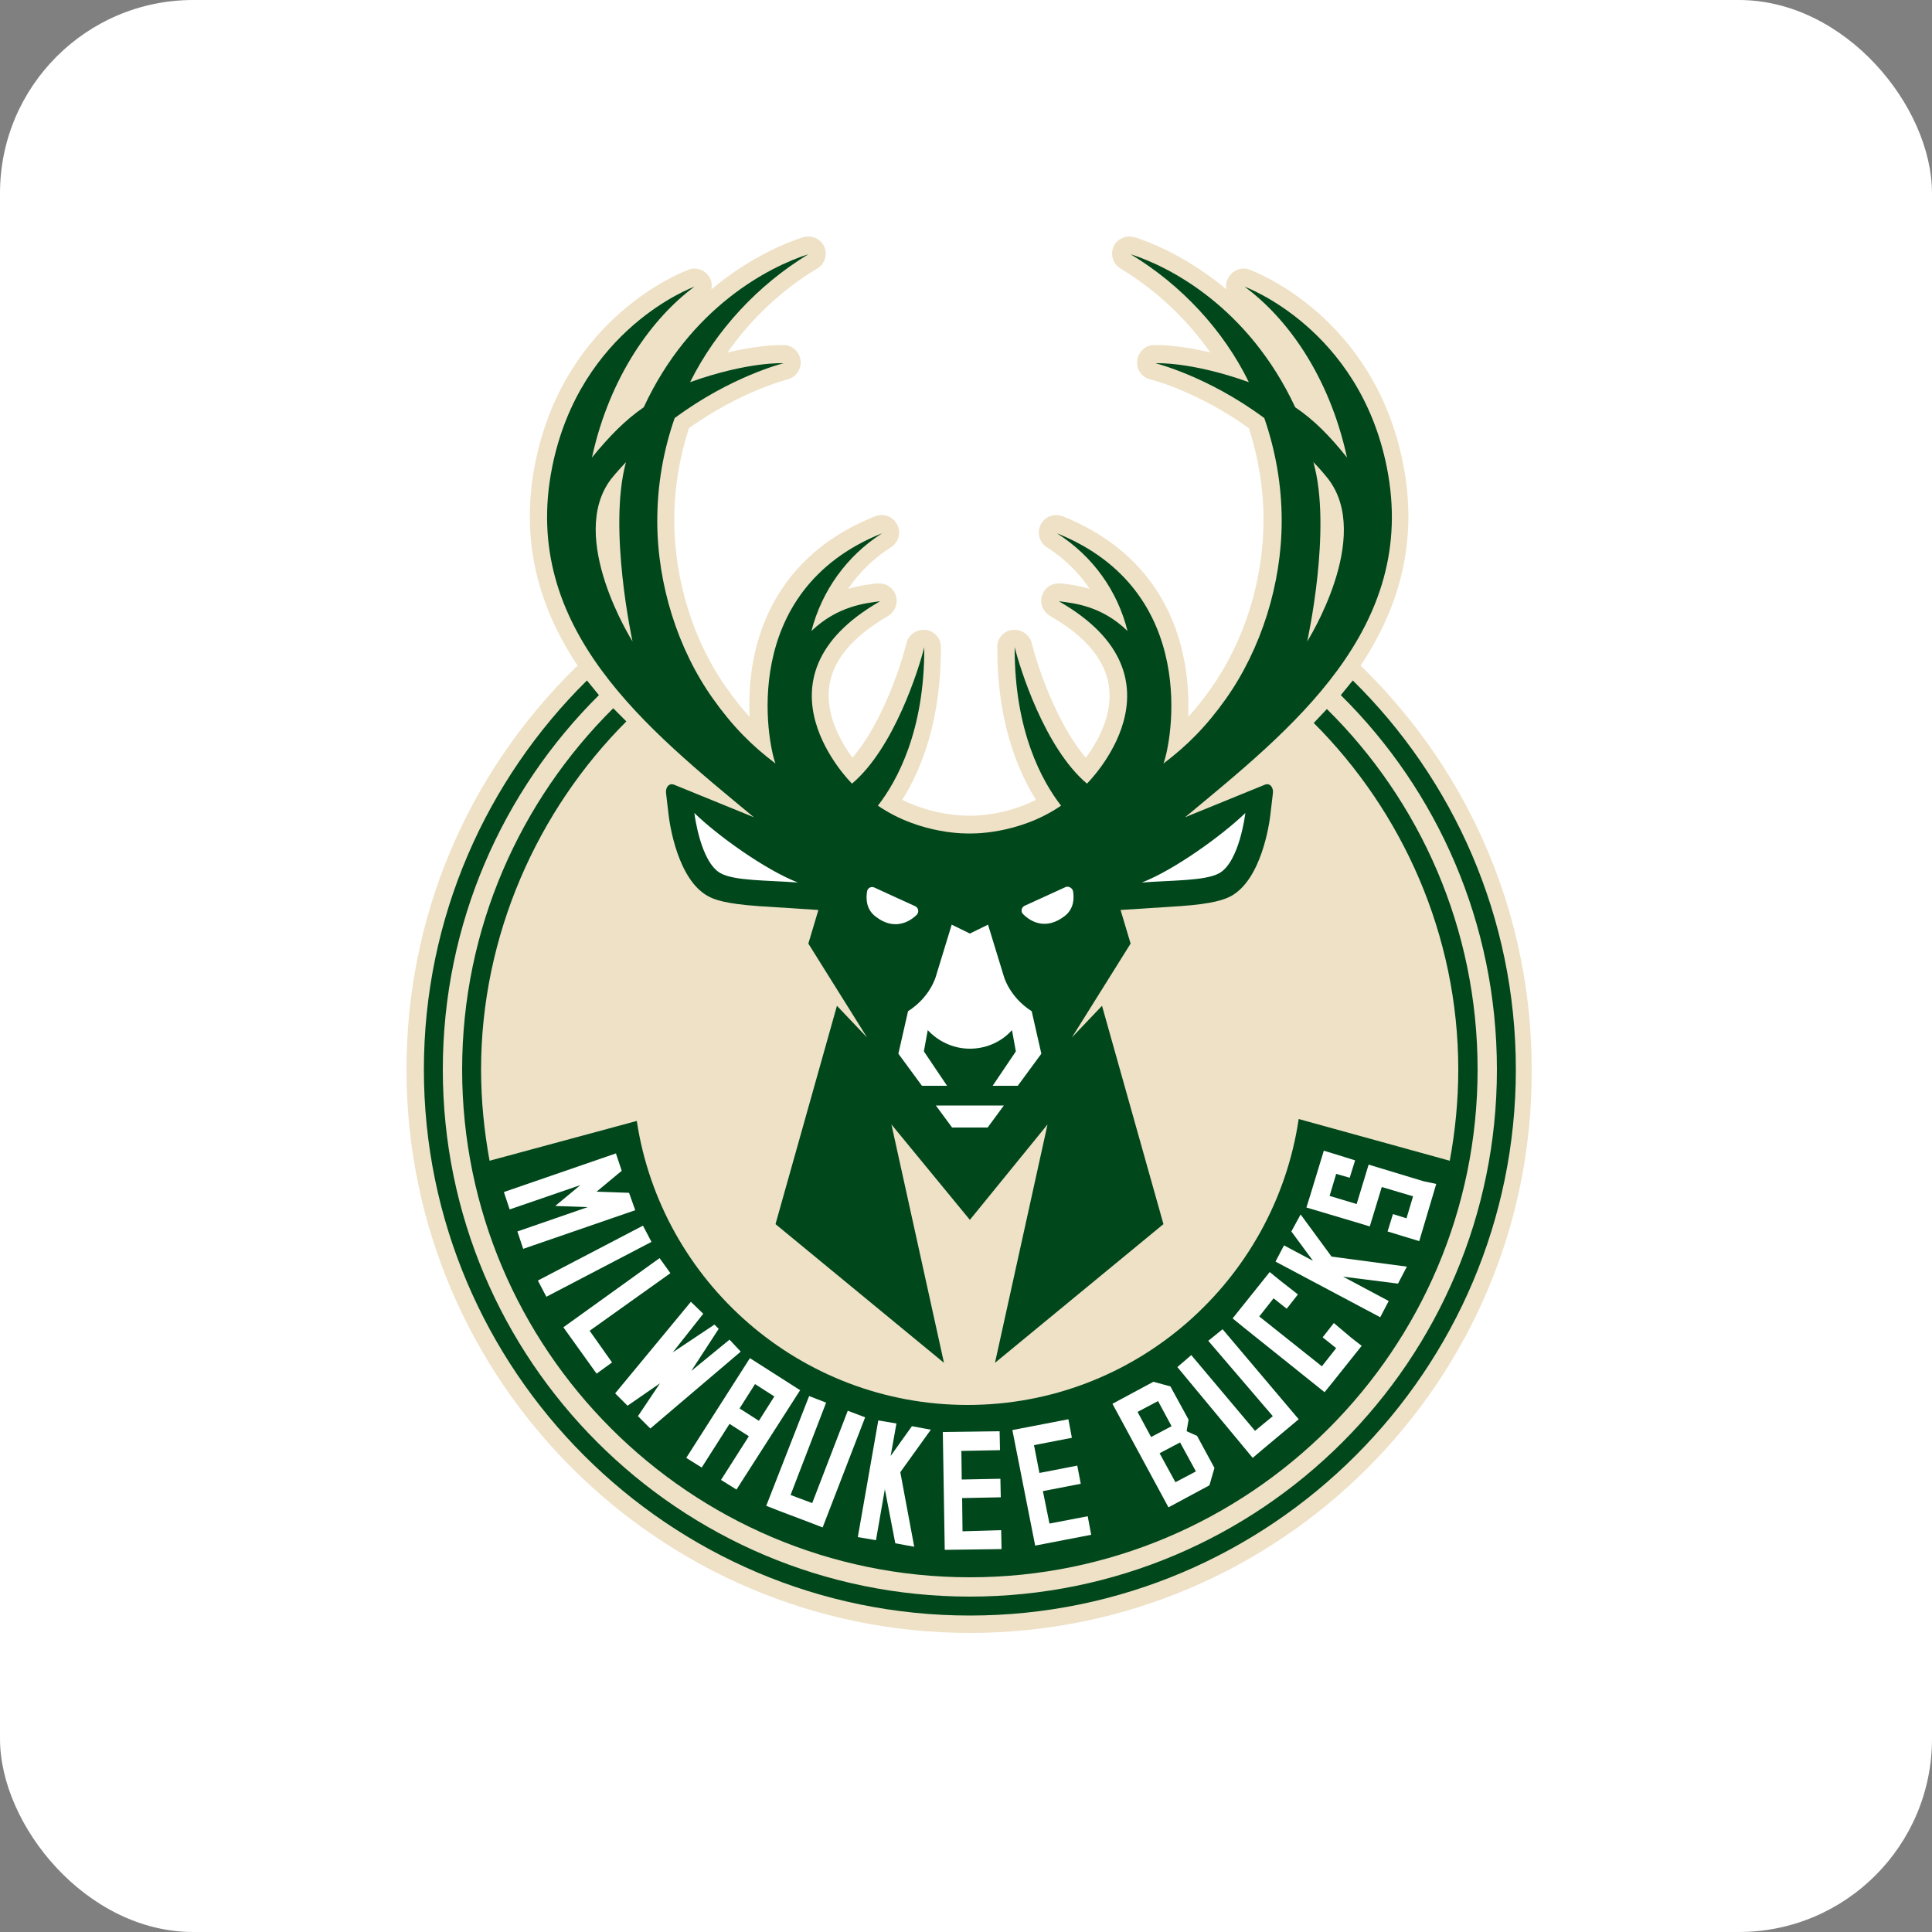 <svg width="80" height="80" viewBox="0 0 80 80" fill="none" xmlns="http://www.w3.org/2000/svg">
<rect x="0" y="0" width="80" height="80" fill="#808080" stroke="none"/>
<rect width="80" height="80" rx="8" fill="white"/>
<path d="M40.16 67.616C27.296 67.616 16.832 57.152 16.832 44.288C16.832 38 19.312 32.096 23.808 27.664C23.84 27.632 23.888 27.6 23.92 27.568C22.368 25.232 21.504 22.496 22.16 19.184C23.376 13.088 28.304 11.248 28.512 11.168C28.592 11.136 28.672 11.12 28.752 11.12C29.008 11.12 29.264 11.264 29.392 11.504C29.472 11.648 29.488 11.824 29.456 11.984C31.072 10.624 32.608 10.032 33.248 9.824C33.328 9.808 33.392 9.792 33.472 9.792C33.744 9.792 34.016 9.952 34.128 10.208C34.272 10.544 34.16 10.928 33.84 11.12C32.368 12 31.088 13.216 30.128 14.592C31.296 14.32 32.064 14.288 32.336 14.288C32.432 14.288 32.48 14.288 32.48 14.288C32.832 14.304 33.12 14.592 33.152 14.944C33.184 15.296 32.96 15.616 32.608 15.712C32.592 15.712 30.656 16.208 28.528 17.728C28.128 18.96 27.92 20.24 27.92 21.536C27.92 24 28.704 26.544 30.08 28.48C30.4 28.928 30.704 29.328 31.04 29.68C30.912 27.136 31.664 23.2 36.24 21.376C36.32 21.344 36.416 21.328 36.512 21.328C36.784 21.328 37.024 21.472 37.152 21.728C37.328 22.064 37.2 22.464 36.88 22.672L36.848 22.688C36.16 23.136 35.568 23.712 35.12 24.384C35.6 24.24 36.016 24.192 36.288 24.16H36.336C36.368 24.16 36.4 24.16 36.416 24.16C36.72 24.16 36.992 24.352 37.088 24.64C37.2 24.96 37.072 25.312 36.8 25.488L36.752 25.52C35.296 26.368 34.48 27.344 34.336 28.432C34.176 29.616 34.832 30.736 35.296 31.376C36.528 29.952 37.312 27.536 37.536 26.624C37.616 26.304 37.904 26.08 38.24 26.08C38.272 26.08 38.304 26.08 38.32 26.08C38.688 26.128 38.96 26.432 38.96 26.784C38.976 29.776 38.176 31.824 37.36 33.12C38.592 33.728 39.776 33.776 40.048 33.776C40.08 33.776 40.112 33.776 40.128 33.776C40.144 33.776 40.144 33.776 40.16 33.776C40.16 33.776 40.176 33.776 40.208 33.776C40.464 33.776 41.664 33.744 42.896 33.12C42.08 31.808 41.28 29.76 41.296 26.784C41.296 26.416 41.568 26.112 41.936 26.08C41.968 26.08 42 26.08 42.016 26.08C42.336 26.08 42.64 26.304 42.72 26.624C42.944 27.536 43.744 29.952 44.96 31.376C45.44 30.736 46.08 29.616 45.92 28.432C45.776 27.344 44.96 26.352 43.504 25.52C43.488 25.52 43.456 25.488 43.456 25.488C43.168 25.312 43.04 24.944 43.152 24.64C43.248 24.352 43.52 24.16 43.824 24.16C43.856 24.16 43.888 24.16 43.904 24.16H43.952C44.24 24.192 44.64 24.24 45.12 24.384C44.672 23.712 44.08 23.136 43.392 22.688L43.36 22.672C43.04 22.48 42.928 22.064 43.088 21.728C43.216 21.472 43.472 21.328 43.728 21.328C43.824 21.328 43.904 21.344 44 21.376C48.56 23.2 49.312 27.136 49.2 29.68C49.536 29.328 49.84 28.928 50.16 28.48C51.536 26.528 52.32 24 52.32 21.536C52.32 20.24 52.112 18.96 51.712 17.728C49.568 16.192 47.664 15.712 47.632 15.712C47.28 15.632 47.056 15.296 47.088 14.944C47.12 14.592 47.408 14.304 47.76 14.288C47.76 14.288 47.808 14.288 47.904 14.288C48.176 14.288 48.96 14.32 50.112 14.592C49.136 13.2 47.856 12 46.4 11.12C46.08 10.928 45.968 10.544 46.112 10.208C46.224 9.952 46.496 9.792 46.768 9.792C46.848 9.792 46.912 9.808 46.992 9.824C47.632 10.032 49.168 10.624 50.784 11.984C50.752 11.824 50.768 11.664 50.864 11.504C50.992 11.264 51.232 11.12 51.504 11.12C51.584 11.12 51.664 11.136 51.744 11.168C51.952 11.248 56.88 13.088 58.096 19.184C58.752 22.496 57.888 25.232 56.336 27.568C56.384 27.6 56.416 27.632 56.448 27.664C60.944 32.096 63.424 38 63.424 44.288C63.488 57.152 53.024 67.616 40.16 67.616Z" fill="#EEE1C6"/>
<path d="M56.016 28.176L55.52 28.784C59.52 32.736 61.984 38.224 61.984 44.288C61.984 56.336 52.208 66.112 40.16 66.112C28.112 66.112 18.336 56.336 18.336 44.288C18.336 38.224 20.816 32.736 24.8 28.784L24.304 28.176C20.144 32.288 17.552 37.984 17.552 44.288C17.552 56.752 27.696 66.896 40.16 66.896C52.624 66.896 62.768 56.752 62.768 44.288C62.768 37.984 60.192 32.288 56.016 28.176ZM25.936 29.872C22.272 33.536 19.92 38.72 19.92 44.288C19.92 45.584 20.048 46.832 20.272 48.064L26.368 46.416C27.376 53.072 33.136 58.176 40.064 58.176C47.024 58.176 52.784 53.024 53.776 46.336L60.032 48.064C60.256 46.848 60.384 45.584 60.384 44.288C60.384 38.704 58.064 33.6 54.4 29.936L54.944 29.36C58.8 33.168 61.184 38.448 61.184 44.288C61.184 55.888 51.744 65.312 40.16 65.312C28.56 65.312 19.136 55.872 19.136 44.288C19.136 38.448 21.536 33.152 25.392 29.328L25.936 29.872ZM22.864 19.344C24.016 13.584 28.752 11.872 28.752 11.872C27.024 13.152 25.248 15.568 24.512 18.944C25.232 18.064 25.888 17.392 26.656 16.864C28.576 12.72 31.856 11.04 33.472 10.528C31.392 11.792 29.648 13.664 28.576 15.824C30.992 14.96 32.448 15.04 32.448 15.04C32.448 15.04 30.288 15.568 27.936 17.312C27.472 18.64 27.216 20.08 27.216 21.568C27.216 24.192 28.064 26.88 29.52 28.928C30.336 30.08 31.136 30.88 32.112 31.616C31.792 30.8 30.544 24.48 36.528 22.08L36.48 22.112C35.072 23.024 34.032 24.448 33.6 26.128C34.688 25.088 35.84 24.976 36.448 24.896C36.432 24.896 36.432 24.912 36.416 24.912C30.864 28.112 35.28 32.448 35.28 32.448C37.024 30.976 38.048 27.696 38.272 26.8C38.288 30.272 37.136 32.352 36.352 33.36C38.144 34.592 40.144 34.512 40.144 34.512C40.144 34.512 42.144 34.592 43.936 33.36C43.152 32.352 42 30.272 42.016 26.8C42.24 27.696 43.264 30.976 45.008 32.448C45.008 32.448 49.424 28.112 43.872 24.912C43.856 24.912 43.856 24.896 43.84 24.896C44.448 24.976 45.6 25.072 46.688 26.128C46.272 24.448 45.232 23.024 43.808 22.112L43.76 22.08C49.744 24.48 48.496 30.8 48.176 31.616C49.152 30.88 49.952 30.08 50.768 28.928C52.224 26.864 53.072 24.176 53.072 21.568C53.072 20.08 52.816 18.656 52.352 17.312C50 15.568 47.84 15.04 47.84 15.04C47.84 15.04 49.296 14.96 51.712 15.824C50.656 13.664 48.912 11.792 46.816 10.528C48.432 11.04 51.696 12.72 53.632 16.864C54.416 17.392 55.072 18.064 55.776 18.944C55.04 15.552 53.28 13.152 51.536 11.872C51.536 11.872 56.272 13.584 57.424 19.344C58.768 26.048 53.408 30.24 49.072 33.84L52.368 32.496C52.592 32.4 52.752 32.624 52.704 32.88L52.608 33.696C52.56 34.144 52.224 36.416 50.976 37.104C50.704 37.248 50.24 37.424 48.88 37.52L46.4 37.68L46.816 39.072L44.384 42.96L45.632 41.648L48.176 50.688L41.2 56.432L43.376 46.56L40.16 50.512L36.912 46.56L39.088 56.432L32.112 50.688L34.656 41.648L35.904 42.96L33.472 39.072L33.888 37.68L31.408 37.52C30.032 37.424 29.568 37.248 29.312 37.104C28.064 36.416 27.728 34.144 27.68 33.696L27.584 32.88C27.536 32.624 27.696 32.4 27.92 32.496L31.216 33.84C26.88 30.24 21.52 26.048 22.864 19.344ZM54.128 26.56C54.128 26.56 56.864 22.24 54.992 19.824C54.8 19.584 54.592 19.344 54.384 19.136C55.168 21.888 54.128 26.56 54.128 26.56ZM26.192 26.56C26.192 26.56 25.168 21.888 25.92 19.136C25.712 19.36 25.504 19.584 25.312 19.824C23.456 22.24 26.192 26.56 26.192 26.56Z" fill="#00471B"/>
<path d="M32.976 57.808L33.12 57.584L33.136 57.568L31.056 56.24L31.04 56.256L28.416 60.368L29.056 60.768L30.208 58.96L31.008 59.472L29.856 61.28L30.496 61.68L32.72 58.208L32.976 57.808ZM31.424 58.832L30.624 58.32L31.264 57.312L32.064 57.824L31.424 58.832ZM30.672 55.968L26.928 59.152L26.416 58.64L27.328 57.28L25.984 58.208L25.472 57.696L28.608 53.904L29.12 54.4L27.856 56L29.584 54.848L29.76 55.024L28.624 56.768L30.208 55.472L30.672 55.968ZM26.976 51.424L22.624 53.696L22.272 53.024L26.624 50.752L26.976 51.424ZM26.304 50.112L21.664 51.712L21.424 50.992L24.336 49.984L22.992 49.936L24.032 49.072L21.104 50.08L20.864 49.36L25.504 47.76L25.744 48.48L24.704 49.344L26.048 49.392L26.304 50.112ZM24.416 55.104L25.344 56.416L24.704 56.88L23.328 54.96L27.312 52.096L27.76 52.72L24.416 55.104ZM35.824 58.688L34.064 63.248L33.568 63.056L32.256 62.56L31.728 62.352L33.504 57.808L34.208 58.08L32.736 61.904L33.632 62.24L35.104 58.416L35.824 58.688ZM55.952 55.392L56.384 55.728L55.184 57.232L54.848 57.648L51.472 54.944L51.04 54.592L52.576 52.672L53.008 53.024L53.744 53.6L53.28 54.192L52.736 53.76L52.144 54.512L54.736 56.576L55.328 55.824L54.768 55.376L55.232 54.784L55.952 55.392ZM55.136 52.032L58.256 52.448L57.888 53.152L55.616 52.864L57.504 53.872L57.152 54.544L52.816 52.24L53.168 51.568L54.368 52.208L53.472 50.992L53.856 50.288L55.136 52.032ZM59.472 49.024L58.768 51.392L58.24 51.232L57.456 50.992L57.68 50.272L58.24 50.448L58.512 49.536L57.216 49.152L56.72 50.784L56.192 50.624L54.096 50L54.256 49.488L54.816 47.648L55.344 47.808L56.112 48.048L55.888 48.768L55.328 48.608L55.056 49.52L56.176 49.856L56.672 48.224L57.2 48.384L58.944 48.912L59.472 49.024ZM50.624 55.04L53.776 58.768L53.376 59.104L52.304 60L51.872 60.368L48.752 56.608L49.328 56.112L51.968 59.248L52.704 58.64L50.032 55.52L50.624 55.04ZM45.04 62.784L45.184 63.552L42.864 64L41.92 59.216L44.24 58.768L44.384 59.536L42.816 59.84L43.04 60.992L44.608 60.688L44.752 61.44L43.184 61.744L43.456 63.088L45.04 62.784ZM41.456 63.36L41.472 64.144L39.12 64.176L39.04 59.296L41.392 59.264L41.408 60.048L39.808 60.08L39.824 61.264L41.424 61.232L41.44 62L39.84 62.032L39.856 63.408L41.456 63.36ZM49.136 59.264L49.216 58.784L48.464 57.408L47.76 57.216L46.064 58.128L48.384 62.416L50.08 61.504L50.288 60.784L49.568 59.456L49.136 59.264ZM47.104 58.464L47.952 58.016L48.512 59.056L47.664 59.504L47.104 58.464ZM48.672 61.376L48.016 60.176L48.864 59.728L49.52 60.928L48.672 61.376ZM38.544 59.2L37.28 60.96L37.856 64.048L37.072 63.904L36.64 61.664L36.272 63.776L35.52 63.648L36.368 58.816L37.12 58.944L36.88 60.288L37.76 59.056L38.544 59.2Z" fill="white"/>
<path d="M37.888 37.52C37.536 37.36 36.864 37.056 36.208 36.752C36.08 36.688 35.92 36.768 35.904 36.912C35.856 37.2 35.856 37.648 36.256 37.952C36.992 38.528 37.632 38.208 37.968 37.872C38.064 37.76 38.032 37.584 37.888 37.52Z" fill="white"/>
<path d="M28.752 33.664C28.752 33.664 28.992 35.696 29.84 36.16C30.416 36.48 31.808 36.448 33.04 36.544C31.68 36.016 29.68 34.576 28.752 33.664Z" fill="white"/>
<path d="M38.752 45.776L39.424 46.688H40.896L41.568 45.776H38.752Z" fill="white"/>
<path d="M51.568 33.664C50.624 34.576 48.64 36.016 47.28 36.544C48.496 36.448 49.904 36.48 50.48 36.16C51.328 35.696 51.568 33.664 51.568 33.664Z" fill="white"/>
<path d="M41.568 40.432L40.912 38.288L40.16 38.656L39.408 38.288L38.752 40.432C38.752 40.432 38.528 41.28 37.6 41.872L37.2 43.632L38.176 44.96H39.216L38.256 43.536L38.416 42.656C38.848 43.12 39.472 43.424 40.16 43.424C40.848 43.424 41.472 43.136 41.904 42.656L42.064 43.536L41.104 44.96H42.144L43.12 43.632L42.72 41.872C41.792 41.28 41.568 40.432 41.568 40.432Z" fill="white"/>
<path d="M44.112 36.736C43.44 37.04 42.784 37.344 42.432 37.504C42.288 37.568 42.256 37.76 42.368 37.856C42.704 38.192 43.328 38.512 44.08 37.936C44.48 37.632 44.48 37.184 44.432 36.896C44.4 36.768 44.24 36.672 44.112 36.736Z" fill="white"/>
</svg>
